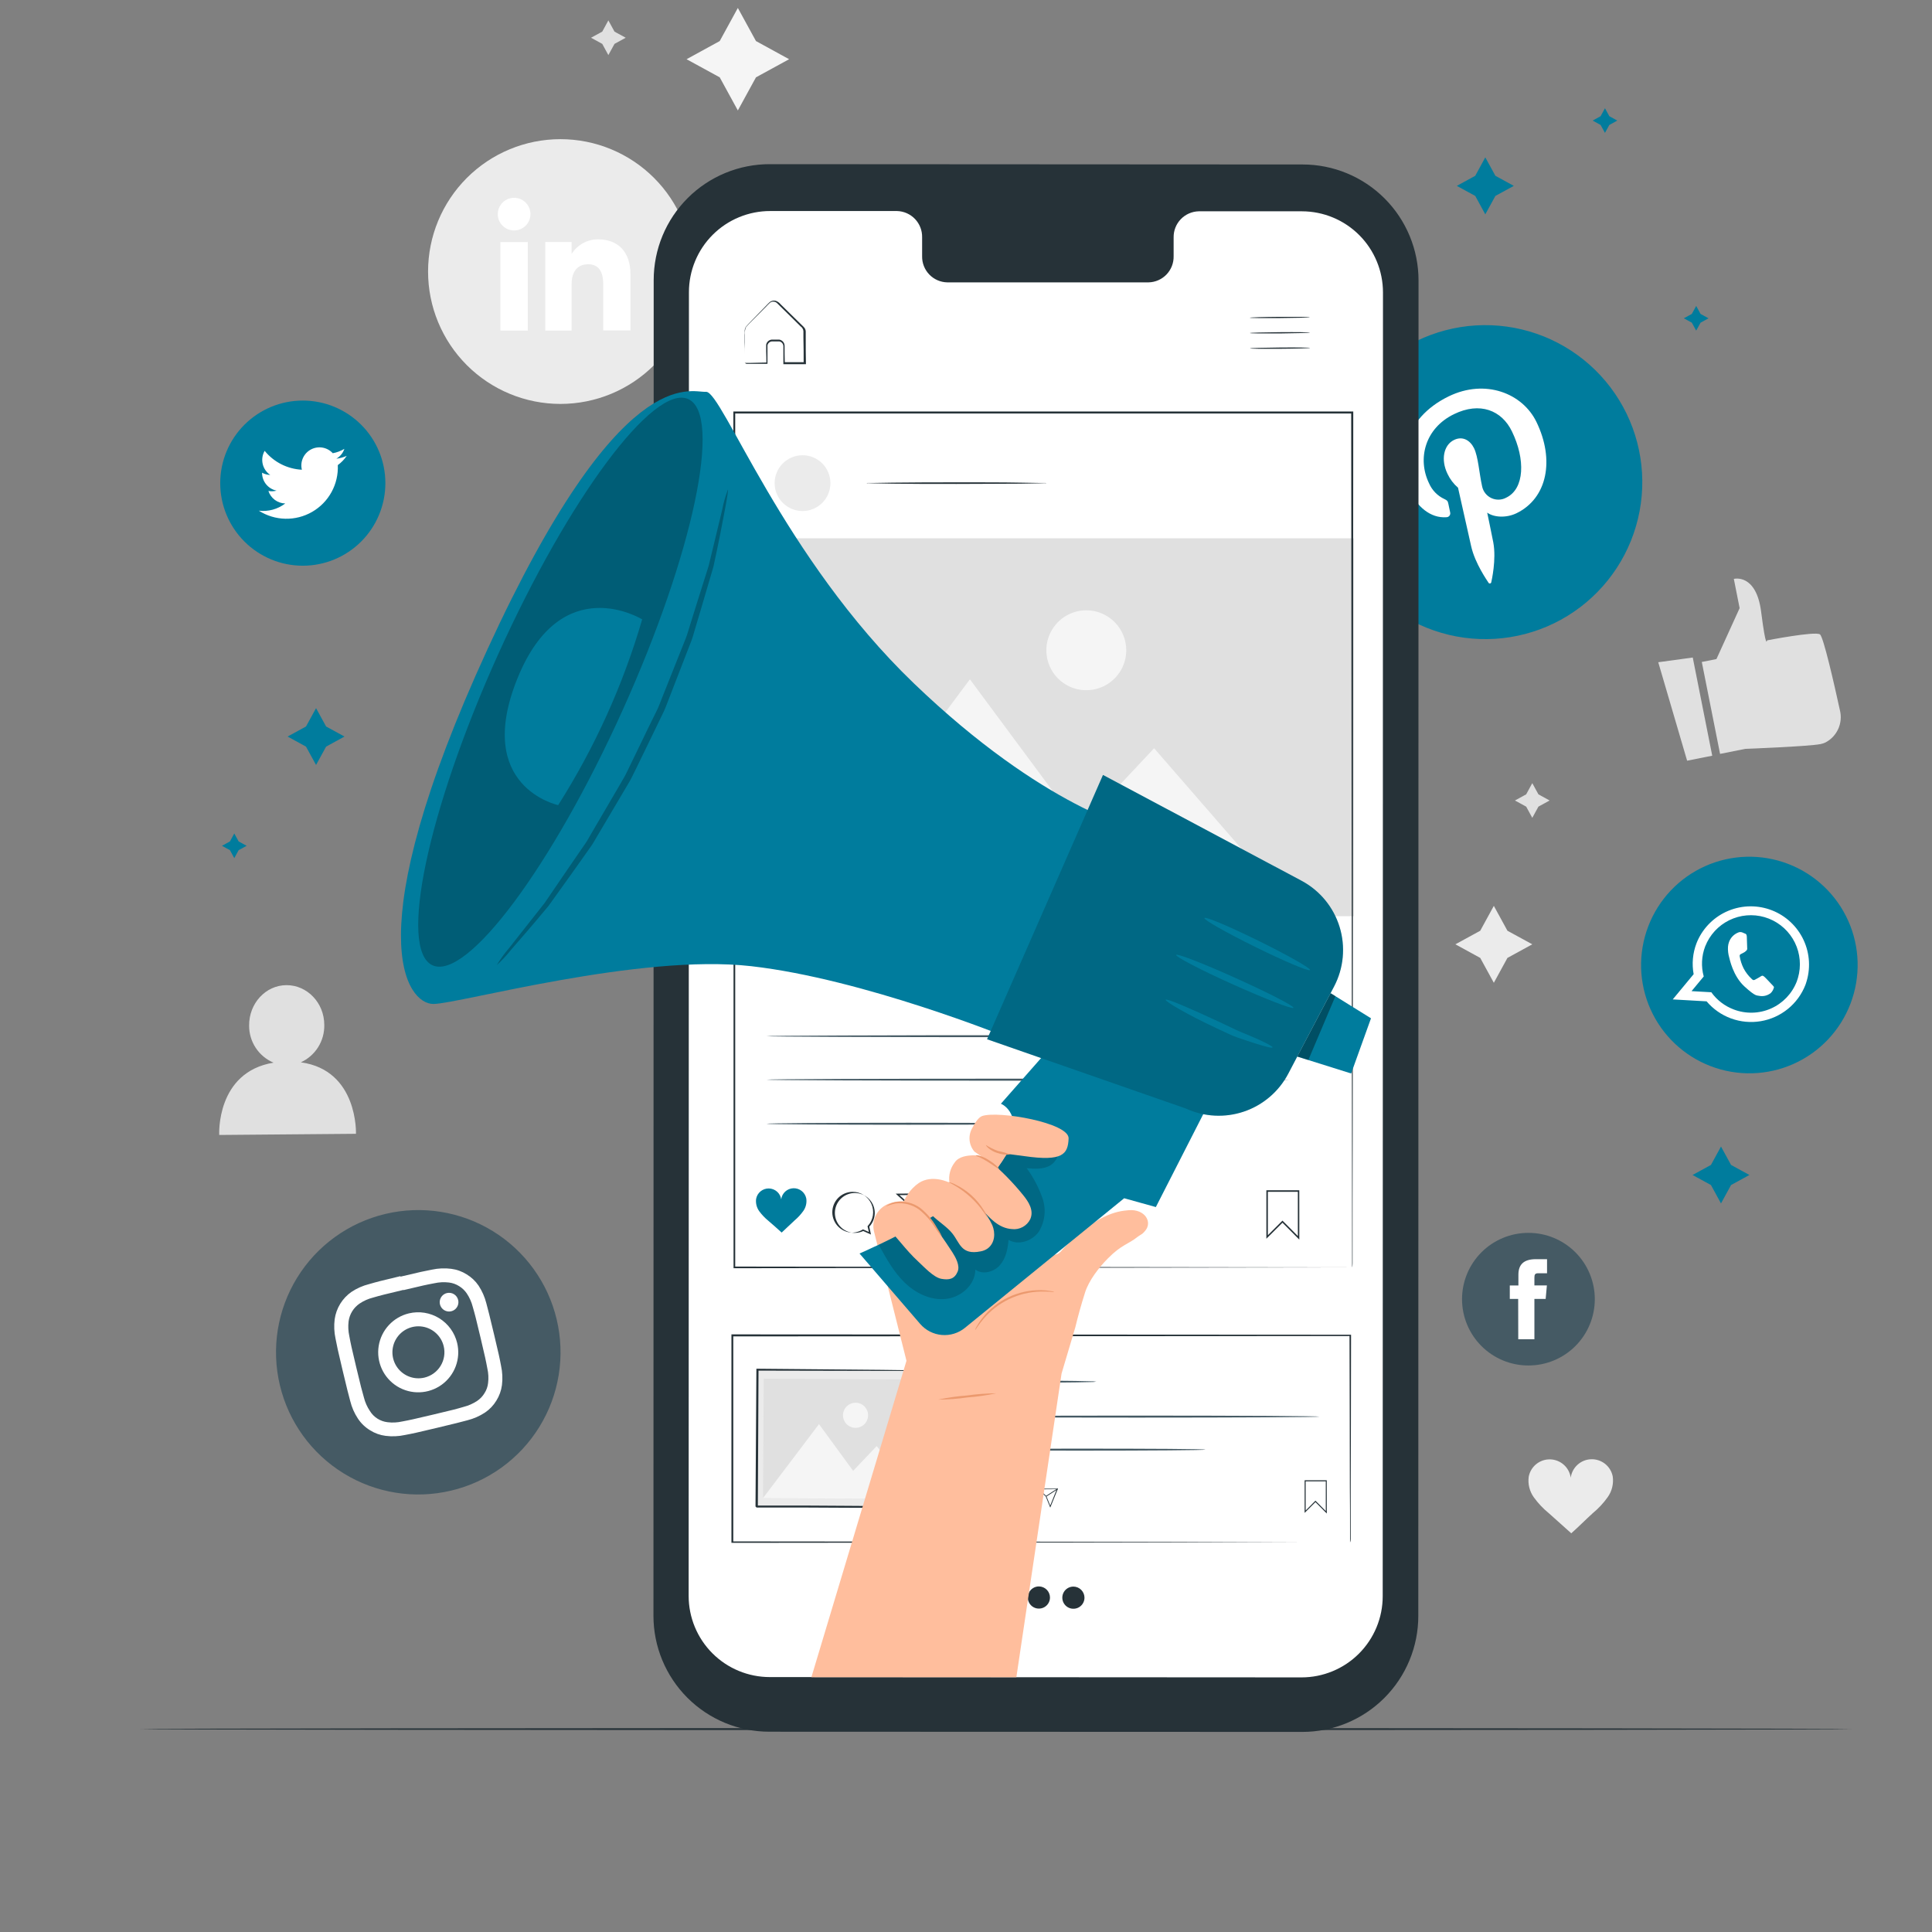 <svg width="229" height="229" viewBox="0 0 229 229" fill="none" xmlns="http://www.w3.org/2000/svg">
<rect x="0" y="0" width="229" height="229" fill="#808080" stroke="none"/>
<g clip-path="url(#clip0_216_134)">
<g clip-path="url(#clip1_216_134)">
<path d="M66.43 47.877C62.268 47.877 58.277 46.224 55.335 43.282C52.392 40.339 50.739 36.348 50.739 32.186C50.739 28.025 52.392 24.034 55.335 21.091C58.277 18.148 62.268 16.495 66.43 16.495C70.591 16.495 74.583 18.148 77.525 21.091C80.468 24.034 82.121 28.025 82.121 32.186C82.121 36.348 80.468 40.339 77.525 43.282C74.583 46.224 70.591 47.877 66.43 47.877Z" fill="#EBEBEB"/>
<path d="M62.56 28.692H59.313V39.185H62.56V28.692Z" fill="white"/>
<path d="M60.92 27.318C61.304 27.322 61.681 27.211 62.002 27C62.322 26.79 62.574 26.488 62.723 26.135C62.873 25.781 62.914 25.391 62.841 25.014C62.768 24.637 62.585 24.29 62.315 24.017C62.045 23.744 61.7 23.558 61.323 23.482C60.947 23.406 60.556 23.443 60.202 23.589C59.846 23.735 59.543 23.983 59.329 24.302C59.115 24.621 59.001 24.997 59.001 25.381C59 25.892 59.201 26.382 59.561 26.745C59.92 27.108 60.409 27.314 60.92 27.318Z" fill="white"/>
<path d="M67.754 33.675C67.754 32.2 68.431 31.321 69.732 31.321C70.923 31.321 71.5 32.163 71.5 33.675V39.171H74.729V32.539C74.729 29.727 73.14 28.371 70.914 28.371C70.282 28.363 69.66 28.518 69.106 28.822C68.552 29.125 68.087 29.566 67.754 30.102V28.692H64.635V39.18H67.754V33.675Z" fill="white"/>
<path d="M87.457 0.942L89.605 4.867L93.534 7.019L89.605 9.167L87.457 13.092L85.309 9.167L81.379 7.019L85.309 4.867L87.457 0.942Z" fill="#F5F5F5"/>
<path d="M177.064 107.372L178.677 110.321L181.622 111.929L178.677 113.541L177.064 116.49L175.452 113.541L172.507 111.929L175.452 110.321L177.064 107.372Z" fill="#EBEBEB"/>
<path d="M181.622 92.826L182.35 94.154L183.678 94.882L182.35 95.61L181.622 96.938L180.898 95.61L179.565 94.882L180.898 94.154L181.622 92.826Z" fill="#E0E0E0"/>
<path d="M72.109 2.416L72.837 3.749L74.166 4.473L72.837 5.201L72.109 6.529L71.385 5.201L70.053 4.473L71.385 3.749L72.109 2.416Z" fill="#E0E0E0"/>
<path d="M35.661 125.916C36.507 125.529 37.22 124.903 37.713 124.115C38.206 123.327 38.458 122.412 38.437 121.483C38.437 118.858 36.399 116.752 33.939 116.77C31.48 116.788 29.506 118.936 29.529 121.561C29.522 122.498 29.794 123.416 30.309 124.198C30.824 124.981 31.56 125.593 32.423 125.957C25.581 127.079 25.984 134.527 25.984 134.527L42.193 134.389C42.193 134.389 42.472 126.855 35.661 125.916Z" fill="#E0E0E0"/>
<path d="M191.157 175.005C191.043 174.417 190.724 173.889 190.256 173.515C189.789 173.142 189.204 172.946 188.606 172.964C188.007 172.981 187.435 173.211 186.99 173.612C186.546 174.012 186.258 174.558 186.179 175.151C186.095 174.559 185.805 174.015 185.358 173.618C184.911 173.22 184.338 172.994 183.74 172.979C183.142 172.965 182.558 173.164 182.093 173.539C181.628 173.915 181.312 174.444 181.2 175.032C181.08 175.9 181.3 176.781 181.814 177.491C182.322 178.192 182.92 178.823 183.591 179.369C184.507 180.18 185.336 180.936 186.243 181.742C187.159 180.926 187.905 180.162 188.803 179.346C189.471 178.794 190.064 178.157 190.566 177.45C191.068 176.74 191.279 175.865 191.157 175.005Z" fill="#EBEBEB"/>
<path d="M201.714 78.463L203.45 78.119L206.198 72.083L205.511 68.616C205.511 68.616 208.163 67.92 208.749 72.522C209.335 77.125 209.445 75.903 209.445 75.903C209.445 75.903 215.147 74.794 215.72 75.193C216.136 75.486 217.414 81.119 218.083 84.179C218.268 84.912 218.202 85.686 217.896 86.378C217.589 87.069 217.06 87.638 216.393 87.994C216.203 88.087 216.001 88.155 215.793 88.195C214.373 88.479 206.88 88.763 206.88 88.763L203.88 89.359L201.714 78.463Z" fill="#E0E0E0"/>
<path d="M196.552 78.495L199.974 90.165L202.951 89.574L200.642 77.936L196.552 78.495Z" fill="#E0E0E0"/>
<path d="M219.475 204.949C219.475 205.017 174.055 205.068 118.042 205.068C62.029 205.068 16.595 205.017 16.595 204.949C16.595 204.88 62.006 204.83 118.042 204.83C174.078 204.83 219.475 204.885 219.475 204.949Z" fill="#263238"/>
<path d="M184.191 73.883C179.752 76.04 174.638 76.346 169.974 74.734C165.309 73.122 161.476 69.724 159.317 65.286C157.159 60.847 156.853 55.733 158.465 51.069C160.077 46.404 163.476 42.571 167.914 40.412C170.111 39.343 172.498 38.718 174.937 38.571C177.377 38.425 179.821 38.76 182.131 39.558C184.441 40.357 186.571 41.602 188.399 43.224C190.228 44.845 191.719 46.811 192.788 49.009C193.856 51.206 194.482 53.593 194.628 56.032C194.775 58.472 194.439 60.916 193.641 63.226C192.843 65.536 191.597 67.666 189.976 69.494C188.354 71.323 186.389 72.814 184.191 73.883Z" fill="#007C9D"/>
<path d="M171.454 61.306C171.522 61.304 171.589 61.288 171.65 61.257C171.711 61.226 171.764 61.182 171.806 61.128C171.848 61.074 171.877 61.011 171.891 60.945C171.905 60.878 171.905 60.809 171.889 60.743C171.843 60.518 171.72 59.95 171.674 59.717C171.61 59.392 171.532 59.304 171.216 59.158C170.395 58.781 169.743 58.114 169.384 57.285C167.982 54.399 168.885 50.767 172.347 49.087C175.411 47.593 178.008 48.629 179.217 51.148C180.815 54.441 180.71 57.926 178.548 58.979C178.279 59.128 177.978 59.211 177.671 59.222C177.363 59.233 177.058 59.171 176.778 59.042C176.499 58.914 176.254 58.721 176.062 58.48C175.871 58.239 175.739 57.957 175.677 57.656C175.319 56.044 175.219 54.161 174.715 53.117C174.257 52.201 173.378 51.647 172.342 52.151C171.12 52.746 170.753 54.486 171.578 56.176C171.872 56.801 172.295 57.357 172.819 57.807C172.819 57.807 174.147 63.706 174.376 64.741C174.834 66.797 176.309 68.863 176.451 69.097C176.471 69.123 176.498 69.142 176.529 69.153C176.56 69.164 176.594 69.166 176.626 69.159C176.658 69.152 176.687 69.136 176.711 69.113C176.734 69.089 176.75 69.06 176.758 69.028C176.799 68.826 177.38 66.326 177 64.292C176.895 63.715 176.277 60.761 176.277 60.761C177.042 61.324 178.525 61.43 179.757 60.83C183.421 59.044 184.292 54.486 182.112 50.007C180.467 46.623 176.061 44.864 171.706 46.984C166.279 49.622 165.436 54.839 167.011 58.082C167.964 60.047 169.544 61.448 171.454 61.306Z" fill="white"/>
<path d="M202.772 126.374C201.197 125.773 199.756 124.868 198.531 123.71C197.306 122.552 196.321 121.163 195.633 119.624C194.945 118.085 194.568 116.426 194.522 114.741C194.476 113.055 194.763 111.378 195.366 109.804C195.966 108.229 196.871 106.787 198.029 105.562C199.186 104.337 200.574 103.353 202.113 102.664C203.651 101.976 205.311 101.598 206.995 101.551C208.68 101.505 210.358 101.791 211.932 102.393C213.507 102.994 214.948 103.899 216.173 105.057C217.398 106.215 218.383 107.604 219.071 109.143C219.758 110.682 220.136 112.341 220.182 114.027C220.228 115.712 219.941 117.389 219.338 118.964C218.738 120.539 217.833 121.98 216.675 123.205C215.517 124.43 214.13 125.415 212.591 126.103C211.052 126.791 209.393 127.169 207.708 127.216C206.024 127.262 204.346 126.976 202.772 126.374Z" fill="#007C9D"/>
<path fill-rule="evenodd" clip-rule="evenodd" d="M214.057 116.564C214.629 114.88 214.531 113.041 213.782 111.428C213.033 109.815 211.691 108.553 210.035 107.904C208.38 107.256 206.538 107.27 204.892 107.944C203.247 108.619 201.925 109.901 201.201 111.526C201.16 111.617 201.123 111.713 201.086 111.805C200.638 112.972 200.521 114.24 200.748 115.469L198.27 118.46L202.282 118.689C203.055 119.603 204.053 120.301 205.177 120.714C206.301 121.126 207.513 121.24 208.694 121.043C209.875 120.846 210.985 120.346 211.915 119.591C212.845 118.837 213.562 117.853 213.997 116.738C214.021 116.681 214.04 116.623 214.057 116.564ZM205.483 119.646C204.421 119.243 203.502 118.536 202.841 117.612L200.5 117.48L201.943 115.739C201.62 114.567 201.679 113.322 202.112 112.185C202.181 112.011 202.259 111.837 202.341 111.672C202.994 110.38 204.105 109.377 205.458 108.861C206.811 108.345 208.307 108.353 209.655 108.882C211.002 109.411 212.104 110.425 212.744 111.723C213.383 113.022 213.515 114.513 213.114 115.904C213.072 116.051 213.027 116.193 212.972 116.335C212.417 117.766 211.317 118.919 209.913 119.54C208.509 120.16 206.915 120.199 205.483 119.646Z" fill="white"/>
<path fill-rule="evenodd" clip-rule="evenodd" d="M210.008 116.683C209.875 116.545 209.248 115.868 209.12 115.767C208.992 115.666 208.9 115.593 208.735 115.712C208.57 115.831 208.126 116.064 207.998 116.133C207.869 116.202 207.769 116.179 207.64 116.042C207.244 115.679 206.914 115.249 206.665 114.773C206.443 114.325 206.288 113.846 206.207 113.353C206.179 113.161 206.289 113.106 206.399 113.06C206.509 113.014 206.628 112.936 206.743 112.877L206.83 112.822C206.89 112.775 206.946 112.725 206.999 112.671C207.038 112.636 207.068 112.593 207.084 112.544C207.101 112.495 207.105 112.442 207.095 112.391C207.095 112.3 207.063 111.402 207.05 111.04C207.036 110.678 206.885 110.678 206.793 110.642C206.702 110.605 206.601 110.55 206.495 110.513C206.414 110.484 206.328 110.472 206.242 110.478C206.157 110.483 206.073 110.506 205.996 110.546C205.754 110.647 205.535 110.797 205.354 110.987C205.173 111.177 205.033 111.403 204.943 111.649C204.876 111.831 204.835 112.02 204.819 112.213C204.793 112.653 204.844 113.095 204.97 113.518C205.011 113.651 205.401 115.675 206.766 116.921C208.13 118.167 208.217 117.956 208.52 118.038C208.76 118.085 209.007 118.079 209.244 118.021C209.481 117.962 209.703 117.853 209.894 117.7C210.089 117.506 210.221 117.259 210.274 116.99C210.224 116.903 210.137 116.82 210.008 116.683Z" fill="white"/>
<path d="M35.891 67.054C33.295 67.054 30.805 66.023 28.97 64.187C27.134 62.352 26.103 59.862 26.103 57.266C26.103 54.67 27.134 52.181 28.97 50.346C30.805 48.51 33.295 47.479 35.891 47.479C37.176 47.479 38.449 47.732 39.636 48.224C40.824 48.716 41.902 49.437 42.811 50.346C43.72 51.254 44.441 52.333 44.933 53.521C45.425 54.708 45.678 55.981 45.678 57.266C45.678 58.552 45.425 59.824 44.933 61.012C44.441 62.199 43.72 63.278 42.811 64.187C41.902 65.096 40.824 65.817 39.636 66.309C38.449 66.801 37.176 67.054 35.891 67.054Z" fill="#007C9D"/>
<path d="M30.678 60.532C31.618 61.132 32.705 61.462 33.82 61.486C34.934 61.511 36.034 61.229 37 60.672C37.966 60.114 38.76 59.303 39.296 58.325C39.832 57.347 40.089 56.241 40.04 55.127C40.454 54.827 40.812 54.457 41.098 54.033C40.706 54.205 40.291 54.319 39.866 54.372C40.314 54.11 40.652 53.695 40.819 53.204C40.395 53.456 39.929 53.631 39.445 53.721C39.123 53.37 38.694 53.136 38.225 53.055C37.756 52.975 37.273 53.053 36.853 53.277C36.433 53.501 36.1 53.858 35.906 54.293C35.712 54.728 35.667 55.215 35.781 55.677C34.93 55.633 34.097 55.411 33.338 55.026C32.578 54.64 31.907 54.099 31.37 53.438C31.098 53.909 31.015 54.467 31.138 54.998C31.261 55.528 31.582 55.992 32.034 56.295C31.694 56.287 31.361 56.196 31.063 56.03C31.058 56.529 31.226 57.014 31.539 57.401C31.853 57.789 32.292 58.056 32.781 58.155C32.466 58.241 32.135 58.253 31.814 58.191C31.951 58.616 32.218 58.987 32.575 59.253C32.933 59.519 33.365 59.667 33.811 59.675C32.919 60.359 31.794 60.667 30.678 60.532Z" fill="white"/>
<path d="M53.464 176.685C49.117 177.718 44.538 176.982 40.734 174.64C36.93 172.298 34.211 168.541 33.175 164.196C32.661 162.041 32.577 159.807 32.927 157.62C33.278 155.433 34.056 153.336 35.217 151.45C36.378 149.564 37.9 147.926 39.695 146.628C41.49 145.33 43.523 144.399 45.678 143.888C47.831 143.375 50.064 143.291 52.25 143.641C54.436 143.991 56.531 144.768 58.416 145.927C60.302 147.087 61.94 148.607 63.238 150.4C64.536 152.193 65.468 154.224 65.981 156.378C66.494 158.533 66.578 160.768 66.227 162.956C65.875 165.144 65.096 167.241 63.933 169.127C62.771 171.013 61.248 172.651 59.451 173.948C57.655 175.245 55.62 176.175 53.464 176.685Z" fill="#455A64"/>
<path d="M47.817 152.92C50.217 152.347 50.505 152.288 51.481 152.104C52.052 151.976 52.64 151.947 53.221 152.017C53.646 152.069 54.055 152.214 54.417 152.443C54.782 152.665 55.094 152.964 55.333 153.318C55.657 153.805 55.895 154.344 56.038 154.912C56.308 155.851 56.386 156.135 56.954 158.535C57.522 160.935 57.581 161.223 57.764 162.199C57.895 162.769 57.925 163.358 57.852 163.939C57.805 164.365 57.659 164.775 57.426 165.135C57.207 165.5 56.91 165.813 56.555 166.051C56.066 166.374 55.526 166.613 54.957 166.756C54.041 167.026 53.739 167.104 51.339 167.672C48.939 168.24 48.65 168.304 47.675 168.487C47.103 168.617 46.512 168.647 45.93 168.574C45.504 168.524 45.096 168.378 44.734 168.148C44.373 167.92 44.069 167.611 43.846 167.246C43.519 166.76 43.279 166.22 43.136 165.652C42.87 164.713 42.792 164.434 42.22 162.034C41.648 159.634 41.588 159.345 41.405 158.37C41.279 157.797 41.25 157.207 41.318 156.625C41.374 156.201 41.519 155.794 41.743 155.431C41.967 155.067 42.266 154.754 42.618 154.514C43.105 154.187 43.644 153.947 44.212 153.804C45.128 153.538 45.435 153.46 47.835 152.888L47.817 152.92ZM47.45 151.266C45.009 151.848 44.702 151.93 43.754 152.205C43.013 152.389 42.308 152.699 41.67 153.121C41.13 153.495 40.673 153.977 40.328 154.537C39.984 155.097 39.759 155.722 39.669 156.373C39.573 157.137 39.607 157.911 39.77 158.663C39.958 159.629 40.017 159.941 40.599 162.382C41.18 164.823 41.263 165.13 41.515 166.073C41.698 166.816 42.008 167.521 42.431 168.157C42.803 168.718 43.296 169.189 43.873 169.536C44.429 169.886 45.054 170.109 45.705 170.191C46.469 170.288 47.243 170.254 47.995 170.09C48.962 169.907 49.273 169.843 51.714 169.261C54.156 168.679 54.462 168.597 55.406 168.345C56.147 168.158 56.851 167.848 57.49 167.429C58.036 167.061 58.495 166.578 58.836 166.014C59.184 165.457 59.409 164.833 59.496 164.182C59.591 163.418 59.555 162.644 59.39 161.892C59.207 160.921 59.143 160.614 58.562 158.173C57.98 155.732 57.897 155.425 57.645 154.477C57.457 153.736 57.148 153.032 56.73 152.393C56.361 151.848 55.878 151.39 55.314 151.051C54.76 150.699 54.134 150.474 53.482 150.392C52.719 150.295 51.944 150.329 51.192 150.492C50.221 150.68 49.914 150.74 47.473 151.321" fill="white"/>
<path d="M48.472 155.672C47.559 155.89 46.731 156.373 46.093 157.061C45.455 157.749 45.035 158.611 44.886 159.537C44.738 160.464 44.868 161.413 45.259 162.266C45.65 163.119 46.286 163.837 47.085 164.329C47.884 164.821 48.811 165.064 49.749 165.029C50.687 164.994 51.593 164.682 52.353 164.132C53.113 163.582 53.693 162.819 54.02 161.939C54.346 161.059 54.405 160.102 54.188 159.19C53.895 157.966 53.129 156.908 52.057 156.248C50.986 155.589 49.696 155.382 48.472 155.672ZM50.304 163.289C49.711 163.429 49.089 163.39 48.519 163.177C47.947 162.964 47.453 162.587 47.096 162.093C46.739 161.598 46.537 161.01 46.515 160.401C46.493 159.792 46.652 159.19 46.972 158.671C47.291 158.153 47.758 157.74 48.312 157.486C48.866 157.233 49.483 157.149 50.084 157.245C50.686 157.342 51.245 157.615 51.692 158.029C52.139 158.444 52.453 158.982 52.594 159.574C52.688 159.969 52.703 160.377 52.639 160.778C52.574 161.178 52.432 161.561 52.219 161.906C52.006 162.251 51.728 162.551 51.399 162.788C51.07 163.025 50.698 163.195 50.304 163.289Z" fill="white"/>
<path d="M54.307 154.092C54.357 154.305 54.343 154.529 54.266 154.734C54.189 154.939 54.053 155.117 53.876 155.245C53.698 155.373 53.487 155.445 53.268 155.453C53.049 155.461 52.833 155.404 52.646 155.289C52.46 155.174 52.312 155.007 52.22 154.808C52.129 154.609 52.099 154.387 52.133 154.171C52.168 153.954 52.266 153.753 52.414 153.593C52.563 153.432 52.756 153.319 52.969 153.268C53.111 153.233 53.259 153.227 53.403 153.25C53.547 153.273 53.686 153.324 53.81 153.401C53.935 153.477 54.043 153.578 54.128 153.697C54.213 153.815 54.274 153.95 54.307 154.092Z" fill="white"/>
<path d="M181.159 161.851C180.126 161.851 179.104 161.648 178.15 161.254C177.196 160.859 176.329 160.28 175.599 159.55C174.868 158.82 174.289 157.954 173.894 157C173.498 156.046 173.295 155.024 173.295 153.991C173.295 152.959 173.498 151.937 173.894 150.983C174.289 150.029 174.868 149.162 175.599 148.432C176.329 147.703 177.196 147.124 178.15 146.729C179.104 146.334 180.126 146.131 181.159 146.132C182.192 146.13 183.216 146.332 184.171 146.726C185.126 147.121 185.994 147.699 186.725 148.429C187.456 149.159 188.037 150.026 188.432 150.981C188.828 151.935 189.032 152.958 189.032 153.991C189.032 155.025 188.828 156.048 188.432 157.002C188.037 157.957 187.456 158.824 186.725 159.554C185.994 160.284 185.126 160.862 184.171 161.256C183.216 161.651 182.192 161.852 181.159 161.851Z" fill="#455A64"/>
<path d="M179.959 158.741H181.873V153.964H183.206L183.353 152.361H181.873V151.445C181.873 151.069 181.951 150.918 182.331 150.918H183.371V149.251H182.043C180.618 149.251 179.977 149.878 179.977 151.083V152.365H178.956V153.964H179.95L179.959 158.741Z" fill="white"/>
<path d="M154.348 205.283L91.194 205.26C87.55 205.26 84.055 203.812 81.478 201.236C78.902 198.659 77.454 195.164 77.454 191.52L77.482 33.199C77.482 31.392 77.838 29.603 78.53 27.934C79.222 26.265 80.237 24.75 81.516 23.473C82.794 22.197 84.312 21.186 85.983 20.497C87.653 19.808 89.442 19.455 91.249 19.459L154.398 19.495C158.042 19.495 161.537 20.943 164.114 23.52C166.69 26.096 168.138 29.591 168.138 33.235L168.111 191.52C168.114 193.328 167.76 195.119 167.069 196.79C166.379 198.462 165.365 199.98 164.086 201.259C162.808 202.537 161.289 203.551 159.618 204.241C157.947 204.932 156.156 205.286 154.348 205.283Z" fill="#263238"/>
<path d="M154.329 25.046H142.082C141.279 25.066 140.515 25.402 139.958 25.982C139.401 26.562 139.097 27.338 139.11 28.142V30.364C139.119 30.763 139.049 31.16 138.905 31.532C138.76 31.904 138.544 32.244 138.268 32.533C137.992 32.821 137.661 33.052 137.296 33.213C136.93 33.374 136.537 33.461 136.138 33.469H112.271C111.872 33.46 111.478 33.372 111.113 33.211C110.747 33.05 110.417 32.819 110.141 32.53C109.865 32.241 109.648 31.901 109.504 31.528C109.359 31.156 109.29 30.758 109.299 30.359V28.124C109.315 27.318 109.011 26.539 108.454 25.956C107.897 25.373 107.132 25.035 106.326 25.014H102.012H91.299C90.034 25.011 88.781 25.258 87.612 25.74C86.442 26.222 85.379 26.93 84.484 27.823C83.588 28.716 82.878 29.778 82.393 30.946C81.908 32.115 81.659 33.367 81.659 34.632L81.626 189.166C81.626 191.717 82.64 194.163 84.444 195.967C86.247 197.771 88.694 198.784 91.245 198.784L154.274 198.821C155.537 198.821 156.788 198.572 157.955 198.088C159.122 197.605 160.182 196.897 161.075 196.004C161.968 195.11 162.677 194.05 163.16 192.883C163.644 191.716 163.892 190.466 163.892 189.203L163.924 34.664C163.924 32.117 162.914 29.674 161.116 27.871C159.317 26.068 156.876 25.052 154.329 25.046Z" fill="white"/>
<path d="M155.25 37.6C155.25 37.641 153.656 37.687 151.696 37.701C149.736 37.715 148.137 37.701 148.137 37.66C148.137 37.618 149.726 37.568 151.691 37.554C153.656 37.541 155.25 37.559 155.25 37.6Z" fill="#263238"/>
<path d="M155.264 39.418C155.264 39.459 153.674 39.505 151.71 39.524C149.745 39.542 148.151 39.524 148.151 39.478C148.151 39.432 149.745 39.391 151.71 39.373C153.674 39.354 155.264 39.377 155.264 39.418Z" fill="#263238"/>
<path d="M155.282 41.236C155.282 41.278 153.688 41.328 151.723 41.342C149.759 41.356 148.169 41.342 148.165 41.296C148.16 41.25 149.759 41.209 151.723 41.191C153.688 41.172 155.282 41.195 155.282 41.236Z" fill="#263238"/>
<path d="M88.272 43.014H88.46H88.977L90.892 42.968L90.837 43.018C90.837 42.597 90.837 42.134 90.814 41.644C90.814 41.388 90.814 41.145 90.814 40.847C90.844 40.693 90.923 40.553 91.038 40.447C91.153 40.341 91.299 40.274 91.455 40.256C91.767 40.256 92.037 40.256 92.371 40.256C92.546 40.285 92.706 40.374 92.821 40.51C92.936 40.645 92.999 40.816 92.999 40.994C92.999 41.644 92.999 42.317 93.022 43.018L92.934 42.931H95.348L95.257 43.023C95.257 42.052 95.257 41.044 95.229 40.014C95.229 39.757 95.229 39.505 95.229 39.249C95.219 39.135 95.183 39.025 95.124 38.926C95.066 38.828 94.986 38.744 94.89 38.681L93.837 37.637L92.815 36.634L92.325 36.148C92.156 35.983 92.023 35.814 91.826 35.773C91.732 35.748 91.633 35.744 91.537 35.763C91.441 35.781 91.351 35.82 91.272 35.878C91.125 36.002 90.97 36.176 90.814 36.336L89.944 37.211C89.399 37.774 88.831 38.292 88.419 38.782C88.296 39.071 88.255 39.387 88.299 39.698C88.299 39.995 88.299 40.279 88.299 40.545C88.299 41.067 88.299 41.525 88.299 41.919C88.299 42.313 88.299 42.556 88.299 42.794C88.306 42.899 88.306 43.005 88.299 43.11C88.294 43.014 88.294 42.917 88.299 42.821C88.299 42.588 88.299 42.299 88.299 41.956C88.299 41.612 88.299 41.099 88.267 40.582C88.267 40.307 88.267 40.018 88.267 39.711C88.267 39.556 88.267 39.4 88.267 39.253C88.266 39.077 88.312 38.903 88.4 38.75C88.858 38.205 89.38 37.719 89.93 37.138L90.791 36.254C90.947 36.102 91.07 35.951 91.249 35.795C91.348 35.721 91.462 35.669 91.583 35.644C91.704 35.62 91.83 35.623 91.95 35.654C92.178 35.737 92.379 35.881 92.531 36.07L93.026 36.556L94.047 37.559L95.105 38.594C95.204 38.683 95.295 38.781 95.376 38.887C95.455 39.009 95.499 39.15 95.504 39.295C95.504 39.551 95.504 39.808 95.504 40.064C95.504 41.095 95.504 42.102 95.527 43.073V43.165H95.435H93.022H92.852V43.078C92.852 42.377 92.852 41.704 92.852 41.053C92.855 40.914 92.808 40.778 92.719 40.67C92.629 40.562 92.504 40.49 92.367 40.467C92.087 40.467 91.757 40.467 91.487 40.467C91.364 40.48 91.247 40.53 91.154 40.613C91.062 40.695 90.997 40.804 90.97 40.925C90.97 41.168 90.97 41.447 90.97 41.695C90.97 42.194 90.97 42.661 90.97 43.069V43.123H90.915H88.968H88.46C88.394 43.093 88.331 43.057 88.272 43.014Z" fill="#263238"/>
<path d="M129.95 163.77C129.73 163.804 129.508 163.819 129.286 163.815L127.481 163.852C125.961 163.875 123.854 163.889 121.527 163.889C119.201 163.889 117.094 163.889 115.573 163.852L113.769 163.815C113.547 163.819 113.325 163.804 113.105 163.77C113.324 163.733 113.547 163.717 113.769 163.724L115.573 163.683C117.094 163.683 119.201 163.651 121.527 163.651C123.854 163.651 125.956 163.651 127.481 163.683L129.286 163.724C129.508 163.717 129.731 163.732 129.95 163.77Z" fill="#455A64"/>
<path d="M156.409 167.91C156.409 167.979 146.713 168.029 134.754 168.029C122.796 168.029 113.1 167.979 113.1 167.91C113.1 167.842 122.796 167.791 134.754 167.791C146.713 167.791 156.409 167.846 156.409 167.91Z" fill="#455A64"/>
<path d="M142.875 171.826C142.875 171.895 136.211 171.945 127.99 171.945C119.769 171.945 113.1 171.895 113.1 171.826C113.1 171.757 119.764 171.707 127.99 171.707C136.215 171.707 142.875 171.744 142.875 171.826Z" fill="#455A64"/>
<path d="M157.265 179.397L155.919 178.046L154.636 179.324V175.458H157.261L157.265 179.397ZM155.919 177.876L155.96 177.917L157.146 179.108V175.582H154.76V179.04L155.919 177.876Z" fill="#263238"/>
<path d="M121.436 178.893L120.978 178.682C120.704 178.811 120.393 178.833 120.104 178.744C119.815 178.655 119.57 178.462 119.416 178.201C119.262 177.941 119.211 177.633 119.273 177.337C119.334 177.041 119.504 176.779 119.749 176.601C119.993 176.424 120.295 176.344 120.596 176.378C120.896 176.411 121.173 176.556 121.373 176.783C121.572 177.01 121.68 177.303 121.675 177.605C121.669 177.907 121.552 178.197 121.344 178.417L121.436 178.893ZM120.332 176.319C120.019 176.341 119.726 176.481 119.513 176.712C119.3 176.942 119.183 177.246 119.186 177.56C119.189 177.873 119.311 178.174 119.529 178.401C119.746 178.627 120.041 178.763 120.355 178.779C120.564 178.764 120.767 178.7 120.946 178.591L121.298 178.746L121.216 178.403C121.377 178.227 121.484 178.007 121.522 177.771C121.561 177.535 121.529 177.293 121.432 177.074C121.335 176.856 121.176 176.671 120.975 176.541C120.774 176.412 120.539 176.344 120.3 176.346L120.332 176.319Z" fill="#263238"/>
<path d="M124.486 178.696L123.946 177.368L122.924 176.452H125.398L124.486 178.696ZM123.153 176.53L124.024 177.327L124.482 178.458L125.26 176.511L123.153 176.53Z" fill="#263238"/>
<path d="M125.346 176.422L123.995 177.301L124.044 177.378L125.396 176.499L125.346 176.422Z" fill="#263238"/>
<path d="M117.538 176.708C117.502 176.532 117.404 176.374 117.262 176.262C117.121 176.15 116.944 176.093 116.764 176.099C116.583 176.105 116.411 176.174 116.277 176.295C116.143 176.416 116.056 176.58 116.031 176.759C116.007 176.578 115.918 176.412 115.782 176.291C115.645 176.169 115.47 176.101 115.287 176.098C115.105 176.094 114.927 176.156 114.787 176.273C114.646 176.389 114.551 176.552 114.52 176.731C114.485 176.995 114.552 177.262 114.708 177.478C114.863 177.69 115.044 177.881 115.248 178.046C115.528 178.289 115.78 178.504 116.054 178.76C116.329 178.513 116.558 178.279 116.833 178.032C117.034 177.864 117.213 177.67 117.364 177.455C117.517 177.238 117.58 176.97 117.538 176.708Z" fill="#007C9D"/>
<path d="M160.022 182.818C160.022 182.818 160.022 182.667 160.022 182.388C160.022 182.108 160.022 181.682 160.022 181.133C160.022 180.029 160.022 178.385 159.999 176.296C159.999 172.087 159.977 165.964 159.958 158.283L160.036 158.361L86.797 158.402L86.916 158.283C86.916 166.811 86.916 175.078 86.916 182.818L86.802 182.704L139.211 182.754L154.508 182.786H158.63H159.693H160.059H159.706H158.657H154.577L139.302 182.818L86.816 182.873H86.697V182.818C86.697 175.078 86.697 166.811 86.697 158.283V158.164H86.825L160.064 158.205H160.141V158.283C160.141 165.982 160.109 172.124 160.1 176.347C160.1 178.444 160.1 180.061 160.1 181.165C160.1 181.705 160.1 182.117 160.1 182.401C160.1 182.685 160.022 182.818 160.022 182.818Z" fill="#263238"/>
<path d="M89.83 162.385L89.737 178.607L110.026 178.724L110.119 162.502L89.83 162.385Z" fill="#EBEBEB"/>
<path d="M110.114 162.492H109.725H108.616H104.453L89.797 162.46L89.907 162.355C89.884 167.187 89.857 172.719 89.829 178.572C89.852 178.604 89.605 178.348 89.71 178.453H91.107H92.481H95.229L100.496 178.485L109.995 178.554L109.899 178.655C109.945 173.782 109.986 169.742 110.018 166.903C110.018 165.492 110.05 164.384 110.059 163.61C110.059 163.239 110.059 162.95 110.059 162.739C110.059 162.529 110.059 162.433 110.059 162.433C110.059 162.433 110.059 162.524 110.059 162.716C110.059 162.909 110.059 163.207 110.059 163.573C110.059 164.338 110.059 165.442 110.059 166.843C110.059 169.696 110.059 173.759 110.059 178.655V178.751H109.958L100.459 178.714L95.192 178.687H92.444H91.07H89.674L89.55 178.563C89.591 172.705 89.623 167.173 89.655 162.346V162.236H89.765L104.467 162.368L108.589 162.423H109.674H109.949L110.114 162.492Z" fill="#263238"/>
<path d="M90.525 163.411L90.443 177.59L109.308 177.699L109.39 163.519L90.525 163.411Z" fill="#E0E0E0"/>
<path d="M90.434 177.579L97.075 168.803L101.124 174.34L103.908 171.409L109.299 177.688L90.434 177.579Z" fill="#F5F5F5"/>
<path d="M102.896 167.759C102.895 168.054 102.807 168.341 102.642 168.586C102.478 168.83 102.244 169.02 101.972 169.132C101.699 169.243 101.4 169.272 101.111 169.213C100.822 169.154 100.557 169.011 100.35 168.802C100.143 168.593 100.002 168.327 99.946 168.037C99.89 167.748 99.921 167.449 100.035 167.177C100.15 166.906 100.342 166.674 100.588 166.512C100.834 166.35 101.122 166.264 101.417 166.266C101.612 166.266 101.805 166.306 101.985 166.381C102.165 166.456 102.329 166.567 102.466 166.705C102.604 166.844 102.712 167.009 102.786 167.189C102.86 167.37 102.897 167.564 102.896 167.759Z" fill="#F5F5F5"/>
<path d="M124.037 57.267C123.964 57.279 123.89 57.279 123.817 57.267L123.199 57.289L120.909 57.331C118.981 57.331 116.329 57.363 113.37 57.363C110.412 57.363 107.76 57.363 105.832 57.331L103.542 57.289L102.919 57.267C102.848 57.279 102.775 57.279 102.704 57.267C102.774 57.249 102.846 57.241 102.919 57.244H103.542L105.832 57.207C107.76 57.184 110.412 57.17 113.37 57.17C116.329 57.17 118.981 57.17 120.909 57.207L123.199 57.244H123.817C123.891 57.242 123.965 57.249 124.037 57.267Z" fill="#263238"/>
<path d="M154.009 146.934L152.012 144.928L150.102 146.828V141.085H154.004L154.009 146.934ZM152.012 144.68L152.071 144.74L153.835 146.508V141.268H150.281V146.407L152.012 144.68Z" fill="#263238"/>
<path d="M103.235 146.329L102.319 145.913C101.786 146.161 101.179 146.201 100.617 146.025C100.056 145.85 99.58 145.471 99.283 144.964C98.986 144.456 98.888 143.856 99.01 143.28C99.132 142.704 99.464 142.195 99.942 141.851C100.419 141.508 101.008 141.354 101.592 141.422C102.177 141.489 102.715 141.772 103.102 142.215C103.489 142.658 103.697 143.229 103.685 143.817C103.673 144.405 103.443 144.968 103.038 145.395L103.235 146.329ZM101.05 141.268C100.733 141.271 100.419 141.336 100.126 141.46C99.834 141.584 99.569 141.765 99.346 141.991C99.124 142.218 98.948 142.486 98.829 142.78C98.71 143.075 98.65 143.39 98.653 143.707C98.655 144.025 98.721 144.339 98.845 144.631C98.969 144.923 99.149 145.189 99.376 145.411C99.602 145.634 99.87 145.81 100.165 145.929C100.459 146.048 100.774 146.108 101.092 146.105C101.503 146.08 101.903 145.954 102.255 145.739L102.296 145.716L102.983 146.023L102.827 145.345L102.859 145.313C103.178 144.965 103.387 144.533 103.462 144.068C103.538 143.603 103.475 143.126 103.283 142.696C103.091 142.266 102.777 141.902 102.38 141.648C101.983 141.395 101.521 141.262 101.05 141.268Z" fill="#263238"/>
<path d="M109.244 145.931L108.172 143.316L106.166 141.484L111.039 141.447L109.244 145.931ZM106.62 141.658L108.332 143.229L109.248 145.454L110.778 141.626L106.62 141.658Z" fill="#263238"/>
<path d="M110.942 141.439L108.286 143.167L108.383 143.317L111.04 141.589L110.942 141.439Z" fill="#263238"/>
<path d="M95.568 142.056C95.499 141.706 95.307 141.391 95.028 141.169C94.748 140.946 94.398 140.83 94.041 140.842C93.684 140.853 93.342 140.992 93.077 141.232C92.813 141.472 92.642 141.798 92.596 142.152C92.543 141.8 92.367 141.477 92.099 141.241C91.83 141.006 91.487 140.874 91.131 140.868C90.774 140.862 90.427 140.982 90.15 141.208C89.874 141.434 89.688 141.751 89.623 142.102C89.554 142.62 89.687 143.145 89.994 143.568C90.301 143.985 90.66 144.362 91.061 144.69C91.606 145.148 92.106 145.606 92.65 146.096C93.182 145.61 93.64 145.152 94.176 144.662C94.572 144.329 94.924 143.948 95.224 143.526C95.522 143.098 95.645 142.572 95.568 142.056Z" fill="#007C9D"/>
<path d="M95.124 60.573C96.95 60.573 98.43 59.093 98.43 57.267C98.43 55.44 96.95 53.96 95.124 53.96C93.297 53.96 91.817 55.44 91.817 57.267C91.817 59.093 93.297 60.573 95.124 60.573Z" fill="#EBEBEB"/>
<path d="M152.763 127.973C152.763 128.041 138.904 128.096 121.811 128.096C104.719 128.096 90.855 128.041 90.855 127.973C90.855 127.904 104.714 127.854 121.811 127.854C138.909 127.854 152.763 127.908 152.763 127.973Z" fill="#455A64"/>
<path d="M152.763 122.82C152.763 122.884 138.904 122.939 121.811 122.939C104.719 122.939 90.855 122.884 90.855 122.82C90.855 122.756 104.714 122.701 121.811 122.701C138.909 122.701 152.763 122.756 152.763 122.82Z" fill="#455A64"/>
<path d="M124.55 133.198C124.55 133.263 117.007 133.318 107.705 133.318C98.403 133.318 90.855 133.263 90.855 133.198C90.855 133.134 98.398 133.079 107.705 133.079C117.012 133.079 124.55 133.134 124.55 133.198Z" fill="#455A64"/>
<path d="M120.396 189.363C120.392 189.623 120.31 189.876 120.162 190.09C120.014 190.304 119.806 190.47 119.564 190.566C119.322 190.662 119.057 190.684 118.803 190.63C118.548 190.576 118.315 190.448 118.133 190.261C117.952 190.075 117.829 189.839 117.781 189.583C117.733 189.327 117.762 189.063 117.864 188.824C117.965 188.584 118.136 188.38 118.353 188.237C118.571 188.094 118.826 188.019 119.086 188.021C119.261 188.023 119.433 188.059 119.593 188.127C119.753 188.196 119.898 188.295 120.02 188.42C120.142 188.545 120.237 188.692 120.302 188.854C120.367 189.016 120.399 189.189 120.396 189.363Z" fill="#263238"/>
<path d="M124.454 189.381C124.449 189.64 124.367 189.892 124.219 190.104C124.071 190.317 123.864 190.481 123.623 190.576C123.382 190.671 123.118 190.693 122.865 190.639C122.612 190.585 122.38 190.457 122.199 190.272C122.018 190.086 121.896 189.852 121.848 189.597C121.8 189.343 121.828 189.08 121.929 188.841C122.03 188.603 122.199 188.4 122.416 188.257C122.632 188.114 122.885 188.038 123.144 188.039C123.319 188.04 123.491 188.076 123.652 188.145C123.812 188.213 123.957 188.312 124.079 188.437C124.201 188.562 124.297 188.709 124.361 188.872C124.426 189.034 124.457 189.207 124.454 189.381Z" fill="#263238"/>
<path d="M128.544 189.4C128.539 189.658 128.457 189.91 128.309 190.123C128.161 190.335 127.954 190.499 127.713 190.595C127.472 190.69 127.208 190.712 126.955 190.657C126.702 190.603 126.47 190.476 126.289 190.29C126.108 190.105 125.986 189.87 125.938 189.616C125.89 189.361 125.918 189.098 126.019 188.86C126.12 188.621 126.289 188.418 126.506 188.275C126.722 188.132 126.975 188.057 127.234 188.058C127.408 188.059 127.581 188.096 127.741 188.164C127.901 188.233 128.046 188.332 128.168 188.457C128.289 188.581 128.385 188.729 128.45 188.891C128.514 189.052 128.546 189.225 128.544 189.4Z" fill="#263238"/>
<path d="M160.462 63.807H87.214V108.599H160.462V63.807Z" fill="#E0E0E0"/>
<path d="M93.979 108.613L114.964 80.519L127.981 98.088L136.797 88.69L154.096 108.595L93.979 108.613Z" fill="#F5F5F5"/>
<path d="M133.495 77.07C133.496 78.007 133.219 78.923 132.699 79.703C132.179 80.482 131.44 81.09 130.575 81.449C129.709 81.808 128.757 81.902 127.838 81.72C126.919 81.538 126.075 81.087 125.412 80.425C124.749 79.763 124.298 78.919 124.115 78.001C123.932 77.082 124.025 76.129 124.383 75.264C124.742 74.398 125.349 73.658 126.128 73.138C126.907 72.617 127.822 72.339 128.759 72.339C130.014 72.339 131.218 72.838 132.106 73.725C132.994 74.612 133.494 75.815 133.495 77.07Z" fill="#F5F5F5"/>
<path d="M160.265 150.231C160.265 149.274 160.219 108.81 160.155 48.904L160.265 49.013H87.026L87.145 48.894C87.145 86.789 87.145 121.858 87.145 150.222L87.045 150.126L160.293 150.222L87.045 150.323H86.948V150.222C86.948 121.858 86.948 86.789 86.925 48.894V48.775H87.054H160.293H160.402V48.881C160.38 78.866 160.361 104.207 160.348 122.06C160.348 130.972 160.325 138.012 160.32 142.83C160.32 145.23 160.32 147.076 160.32 148.326C160.32 148.944 160.32 149.416 160.32 149.737C160.32 150.057 160.265 150.231 160.265 150.231Z" fill="#263238"/>
<path d="M125.828 162.803L127.449 157.358C127.733 156.176 128.109 154.784 128.613 153.194C129.071 151.765 130.234 150.263 131.297 149.182C132.95 147.502 133.738 147.492 134.846 146.599C134.947 146.535 135.061 146.439 135.158 146.389C135.367 146.274 135.551 146.119 135.698 145.931C136.655 144.895 135.735 143.288 133.788 143.444C132.327 143.558 129.936 143.975 126.053 147.982C126.002 148.047 125.952 148.097 125.906 148.156C123.868 150.808 121.953 143.242 121.605 140.425C121.538 139.989 121.373 139.573 121.123 139.209C120.873 138.845 120.544 138.541 120.161 138.322C119.778 138.102 119.35 137.971 118.91 137.939C118.469 137.906 118.027 137.974 117.616 138.135L108.154 142.56C107.251 142.298 106.289 142.33 105.406 142.651C104.744 142.884 104.192 143.355 103.858 143.972C103.525 144.589 103.433 145.309 103.601 145.99L107.444 161.292L96.173 198.802H120.47L125.828 162.803Z" fill="#FFBE9D"/>
<path d="M144.514 128.352L137.003 143.073L133.248 142.028L114.378 157.385C113.608 158.015 112.622 158.32 111.631 158.234C110.64 158.149 109.721 157.68 109.07 156.927L101.879 148.578C101.879 148.578 116.375 142.335 119.054 137.169C121.734 132.003 118.637 130.826 118.637 130.826L125.457 123.076L144.514 128.352Z" fill="#007C9D"/>
<path d="M134.773 98.29C134.773 98.29 123.781 95.858 108.305 80.982C92.829 66.106 85.565 46.334 83.692 46.444C81.819 46.554 73.529 42.702 57.801 76.91C42.074 111.118 48.27 119.046 51.389 119C54.508 118.954 75.764 113.014 89.037 114.521C102.31 116.028 119.37 122.948 119.37 122.948L134.773 98.29Z" fill="#007C9D"/>
<path d="M158.126 116.935L154.375 124.066L152.694 127.272C151.585 129.382 149.708 130.986 147.45 131.753C145.193 132.52 142.727 132.391 140.562 131.394L116.998 123.182L130.738 91.855L154.279 104.399C156.445 105.558 158.065 107.526 158.785 109.874C159.506 112.222 159.269 114.76 158.126 116.935Z" fill="#007C9D"/>
<g opacity="0.4">
<path opacity="0.4" d="M158.126 116.935L154.375 124.066L152.694 127.272C151.585 129.382 149.708 130.986 147.45 131.753C145.193 132.52 142.727 132.391 140.562 131.394L116.998 123.182L130.738 91.855L154.279 104.399C156.445 105.558 158.065 107.526 158.785 109.874C159.506 112.222 159.269 114.76 158.126 116.935Z" fill="black"/>
</g>
<path d="M59.056 77.533C50.689 96.064 47.203 112.579 51.27 114.416C55.337 116.252 65.427 102.723 73.795 84.188C82.162 65.652 85.648 49.146 81.581 47.305C77.514 45.464 67.424 59.002 59.056 77.533Z" fill="#007C9D"/>
<g opacity="0.5">
<path opacity="0.5" d="M59.056 77.533C50.689 96.064 47.203 112.579 51.27 114.416C55.337 116.252 65.427 102.723 73.795 84.188C82.162 65.652 85.648 49.146 81.581 47.305C77.514 45.464 67.424 59.002 59.056 77.533Z" fill="black"/>
</g>
<path d="M160.151 127.24L153.761 125.233L157.714 117.722L162.505 120.699L160.151 127.24Z" fill="#007C9D"/>
<g opacity="0.6">
<path opacity="0.6" d="M157.714 117.722L153.761 125.233L155.076 125.646L158.287 118.075L157.714 117.722Z" fill="black"/>
</g>
<path d="M153.308 119.454C153.216 119.66 150.029 118.423 146.191 116.706C142.353 114.988 139.321 113.394 139.408 113.188C139.495 112.982 142.687 114.223 146.53 115.959C150.372 117.695 153.404 119.248 153.308 119.454Z" fill="#007C9D"/>
<path d="M155.277 114.979C155.177 115.18 152.291 113.967 148.833 112.263C145.376 110.559 142.655 109.016 142.756 108.81C142.857 108.604 145.737 109.822 149.195 111.526C152.653 113.229 155.378 114.773 155.277 114.979Z" fill="#007C9D"/>
<path d="M150.835 124.148C150.803 124.258 150.043 124.084 148.833 123.69C148.229 123.503 147.51 123.264 146.717 122.994C145.925 122.724 145.114 122.293 144.24 121.895C140.745 120.274 138.075 118.689 138.162 118.497C138.249 118.304 141.121 119.545 144.574 121.153C145.444 121.547 146.25 121.977 147.011 122.293C147.771 122.609 148.453 122.889 149.026 123.145C150.171 123.672 150.867 124.038 150.835 124.148Z" fill="#007C9D"/>
<path d="M76.117 73.415C76.117 73.415 66.563 67.489 61.337 80.4C56.111 93.311 66.16 95.431 66.16 95.431C70.499 88.598 73.851 81.186 76.117 73.415Z" fill="#007C9D"/>
<g opacity="0.5">
<path opacity="0.5" d="M86.28 58.027C86.339 58.027 86.202 58.915 85.909 60.495C85.616 62.075 85.176 64.361 84.562 67.173L83.234 71.693C82.993 72.503 82.744 73.341 82.487 74.208L82.098 75.522C81.956 75.98 81.769 76.397 81.604 76.841L79.446 82.411C79.259 82.896 79.066 83.382 78.879 83.872C78.691 84.362 78.421 84.829 78.205 85.314L76.785 88.246L75.361 91.172C75.118 91.63 74.903 92.143 74.642 92.592C74.381 93.041 74.106 93.508 73.845 93.943L70.799 99.086C70.552 99.49 70.341 99.906 70.067 100.291L69.274 101.413L67.754 103.557L65.006 107.39C63.174 109.602 61.644 111.347 60.59 112.561C60.073 113.218 59.502 113.831 58.882 114.393C59.313 113.678 59.803 113.001 60.348 112.368C61.365 111.072 62.798 109.259 64.557 107.028L67.19 103.167L68.665 101.019C68.922 100.653 69.178 100.277 69.439 99.897C69.7 99.517 69.897 99.1 70.149 98.693L73.158 93.554L73.941 92.207C74.212 91.749 74.399 91.291 74.651 90.797L76.062 87.888C76.52 86.904 77.01 85.937 77.477 84.98C77.697 84.522 77.963 84.037 78.146 83.551L78.718 82.104L80.907 76.608C81.077 76.15 81.269 75.742 81.416 75.302C81.562 74.863 81.686 74.432 81.819 74.002L82.597 71.515L84.004 67.049L85.593 60.454C85.752 59.627 85.982 58.815 86.28 58.027Z" fill="black"/>
</g>
<g opacity="0.4">
<path opacity="0.4" d="M104.16 147.552C105.035 149.137 105.923 150.758 107.21 152.008C108.497 153.259 110.256 154.147 112.088 153.964C113.92 153.781 115.592 152.288 115.61 150.483C116.471 151.129 117.795 150.781 118.509 149.97C119.224 149.16 119.457 148.038 119.54 146.961C120.712 147.653 122.343 147.108 123.126 145.995C123.486 145.415 123.713 144.763 123.792 144.086C123.871 143.408 123.8 142.721 123.584 142.074C123.138 140.787 122.503 139.572 121.702 138.47C122.618 138.543 123.561 138.607 124.367 138.2C125.173 137.792 125.741 136.72 125.251 135.951C124.929 135.521 124.462 135.223 123.937 135.113C122.521 134.655 121.532 134.316 120.057 134.485C119.718 134.485 120.648 138.369 111.41 143.673C105.928 146.81 104.16 147.552 104.16 147.552Z" fill="black"/>
</g>
<path d="M124.962 153.14C124.962 153.181 124.344 153.062 123.346 153.089C122.048 153.12 120.772 153.426 119.602 153.988C118.432 154.549 117.394 155.353 116.558 156.346C115.912 157.106 115.642 157.66 115.583 157.637C115.621 157.494 115.681 157.358 115.761 157.234C115.957 156.885 116.179 156.551 116.425 156.236C117.249 155.191 118.301 154.349 119.5 153.774C120.7 153.199 122.016 152.907 123.346 152.92C123.745 152.922 124.143 152.959 124.537 153.03C124.684 153.041 124.828 153.078 124.962 153.14Z" fill="#EB996E"/>
<path d="M104.76 145.074C106.249 146.503 107.265 148.083 108.827 149.521C109.537 150.176 110.659 151.413 111.575 151.578C112.491 151.743 113.132 151.619 113.508 150.73C113.815 150.011 113.265 149.027 112.89 148.44C111.896 146.879 110.943 145.66 110.201 144.447C109.848 143.879 110.302 143.76 110.467 144.025C111.181 144.767 112.253 145.399 112.894 146.219C113.773 147.323 113.929 148.793 116.228 148.326C116.536 148.276 116.827 148.155 117.08 147.973C117.946 147.309 117.996 146.141 117.621 145.225C117.296 144.518 116.864 143.866 116.338 143.293C117.318 144.396 118.385 145.583 119.943 145.683C120.383 145.737 120.828 145.652 121.218 145.441C121.608 145.23 121.922 144.904 122.118 144.506C122.576 143.462 121.921 142.45 121.257 141.635C120.082 140.185 118.774 138.848 117.35 137.641C116.819 137.194 116.149 136.946 115.454 136.94C114.648 136.94 113.622 137.087 113.164 137.783C112.903 138.119 112.712 138.504 112.604 138.916C112.496 139.328 112.473 139.757 112.537 140.178C112.537 140.178 110.522 139.157 108.9 140.224C107.902 140.925 107.185 141.957 106.876 143.137L104.76 145.074Z" fill="#FFBE9D"/>
<path d="M115.5 136.5C115.178 136.126 114.978 135.662 114.927 135.171C114.876 134.68 114.977 134.185 115.216 133.752C115.56 133.079 115.99 132.424 116.43 132.278C118.349 131.632 126.739 133.084 126.662 134.943C126.584 136.803 125.97 137.691 121.422 137.036C120.621 136.922 119.366 136.766 119.366 136.766L118.266 138.415L115.5 136.5Z" fill="#FFBE9D"/>
<path d="M117.002 144.296C115.901 142.48 114.296 141.024 112.381 140.105C112.694 140.155 112.994 140.261 113.27 140.416C114.648 141.083 115.806 142.132 116.604 143.439C116.789 143.697 116.924 143.988 117.002 144.296Z" fill="#EB996E"/>
<path d="M118.413 138.575C118.372 138.612 117.818 138.163 117.062 137.7C116.746 137.5 116.419 137.318 116.082 137.155C115.821 137.036 115.647 137.004 115.651 136.968C115.656 136.931 115.848 136.913 116.137 137C116.508 137.119 116.863 137.287 117.19 137.499C117.964 137.971 118.473 138.525 118.413 138.575Z" fill="#EB996E"/>
<path d="M119.824 136.844C119.278 136.907 118.725 136.845 118.207 136.661C117.828 136.545 117.476 136.355 117.172 136.102C116.943 135.905 116.847 135.745 116.87 135.722C117.31 136.007 117.782 136.24 118.276 136.418C118.801 136.525 119.318 136.668 119.824 136.844Z" fill="#EB996E"/>
<path d="M111.671 146.599C111.382 146.296 111.126 145.963 110.906 145.605C110.384 144.759 109.723 144.007 108.951 143.38C108.151 142.794 107.16 142.533 106.175 142.647C105.772 142.719 105.379 142.844 105.007 143.018C105.007 143.018 105.09 142.922 105.278 142.807C105.545 142.645 105.84 142.533 106.148 142.477C106.661 142.394 107.185 142.415 107.689 142.536C108.194 142.658 108.67 142.88 109.088 143.187C109.885 143.828 110.551 144.616 111.048 145.509C111.286 145.854 111.495 146.219 111.671 146.599Z" fill="#EB996E"/>
<path d="M118.088 165.148C116.958 165.388 115.814 165.552 114.662 165.638C113.517 165.804 112.361 165.89 111.204 165.895C112.335 165.655 113.481 165.491 114.635 165.405C115.779 165.241 116.932 165.156 118.088 165.148Z" fill="#EB996E"/>
<path d="M190.237 12.827L190.754 13.775L191.698 14.292L190.754 14.81L190.237 15.753L189.719 14.81L188.776 14.292L189.719 13.775L190.237 12.827Z" fill="#007C9D"/>
<path d="M201.05 36.263L201.567 37.211L202.511 37.728L201.567 38.246L201.05 39.189L200.532 38.246L199.584 37.728L200.532 37.211L201.05 36.263Z" fill="#007C9D"/>
<path d="M27.77 98.789L28.288 99.737L29.236 100.254L28.288 100.767L27.77 101.715L27.253 100.767L26.309 100.254L27.253 99.737L27.77 98.789Z" fill="#007C9D"/>
<path d="M176.052 18.652L177.248 20.837L179.432 22.032L177.248 23.223L176.052 25.408L174.861 23.223L172.677 22.032L174.861 20.837L176.052 18.652Z" fill="#007C9D"/>
<path d="M37.462 83.936L38.652 86.111L40.832 87.302L38.652 88.498L37.462 90.673L36.271 88.498L34.091 87.302L36.271 86.111L37.462 83.936Z" fill="#007C9D"/>
<path d="M203.99 135.9L205.181 138.08L207.357 139.271L205.181 140.462L203.99 142.642L202.799 140.462L200.619 139.271L202.799 138.08L203.99 135.9Z" fill="#007C9D"/>
</g>
</g>
<defs>
<clipPath id="clip0_216_134">
<rect width="229" height="229" fill="white"/>
</clipPath>
<clipPath id="clip1_216_134">
<rect width="229" height="229" fill="white" transform="translate(-8 -4)"/>
</clipPath>
</defs>
</svg>
